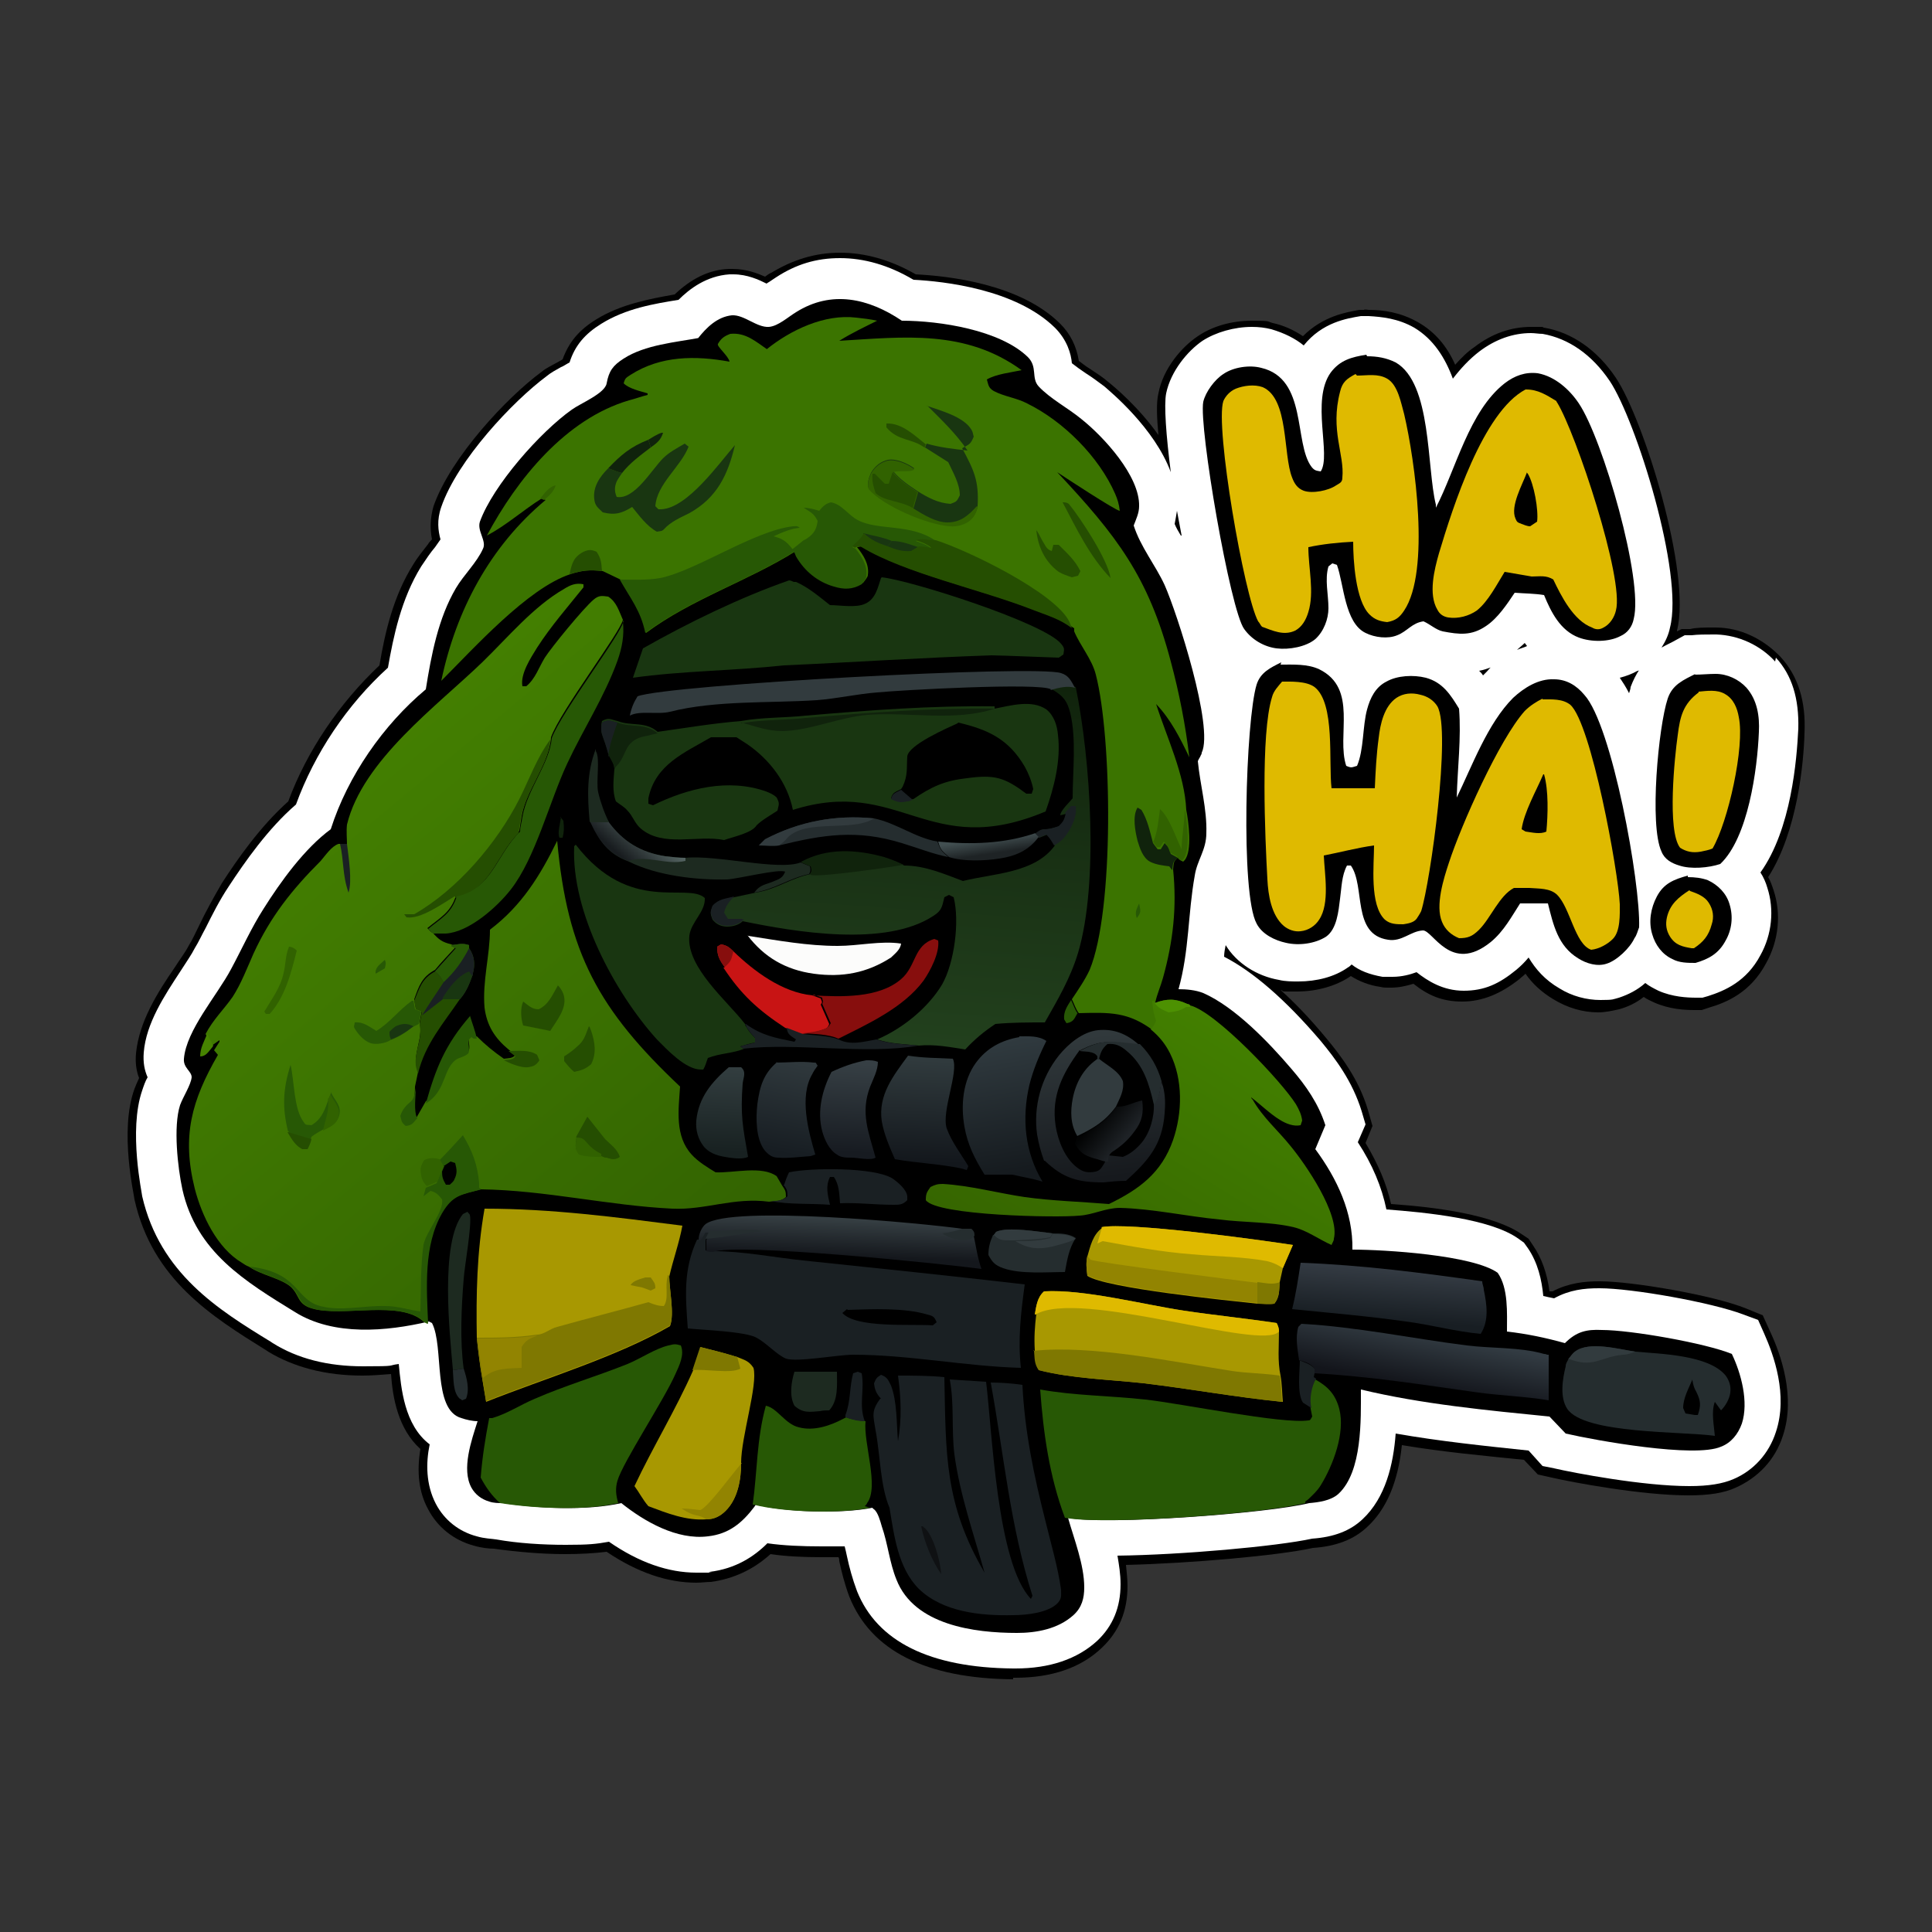 <?xml version="1.0" encoding="UTF-8"?>
<svg id="_Слой_1" xmlns="http://www.w3.org/2000/svg" xmlns:xlink="http://www.w3.org/1999/xlink" version="1.1" viewBox="0 0 250 250">
  <rect x="0" y="0" width="250" height="250" fill="#333333" stroke="none"/>
  <!-- Generator: Adobe Illustrator 29.1.0, SVG Export Plug-In . SVG Version: 2.1.0 Build 142)  -->
  <defs>
    <style>
      .st0 {
        fill: url(#linear-gradient2);
      }

      .st1 {
        fill: url(#linear-gradient1);
      }

      .st2 {
        fill: url(#linear-gradient9);
      }

      .st3 {
        fill: url(#linear-gradient3);
      }

      .st4 {
        fill: url(#linear-gradient6);
      }

      .st5 {
        fill: url(#linear-gradient8);
      }

      .st6 {
        fill: url(#linear-gradient7);
      }

      .st7 {
        fill: url(#linear-gradient5);
      }

      .st8 {
        fill: url(#linear-gradient4);
      }

      .st9 {
        fill: #870e0d;
      }

      .st10 {
        fill: #316200;
      }

      .st11 {
        fill: #3b7400;
      }

      .st12 {
        fill: url(#linear-gradient13);
      }

      .st13 {
        fill: url(#linear-gradient12);
      }

      .st14 {
        fill: url(#linear-gradient11);
      }

      .st15 {
        fill: url(#linear-gradient10);
      }

      .st16 {
        fill: url(#linear-gradient14);
      }

      .st17 {
        fill: #0f1113;
      }

      .st18 {
        fill: url(#linear-gradient);
      }

      .st19 {
        fill: #928401;
      }

      .st20 {
        fill: #fcfcfb;
      }

      .st21 {
        fill: #10230c;
      }

      .st22 {
        fill: #a89801;
      }

      .st23 {
        fill: #323b3e;
      }

      .st24 {
        fill: #254e01;
      }

      .st25 {
        fill: #1d2a20;
      }

      .st26 {
        fill: #fff;
      }

      .st27 {
        fill: #275805;
      }

      .st28 {
        fill: #4d9102;
      }

      .st29 {
        fill: #c81414;
      }

      .st30 {
        fill: #252d2f;
      }

      .st31 {
        fill: #7f7801;
      }

      .st32 {
        fill: #1a2023;
      }

      .st33 {
        fill: #468300;
      }

      .st34 {
        fill: #193611;
      }

      .st35 {
        fill: #dfba00;
      }
    </style>
    <linearGradient id="linear-gradient" x1="90.5" y1="88.7" x2="40.6" y2="148.8" gradientTransform="translate(0 252) scale(1 -1)" gradientUnits="userSpaceOnUse">
      <stop offset="0" stop-color="#336401"/>
      <stop offset="1" stop-color="#437f01"/>
    </linearGradient>
    <linearGradient id="linear-gradient1" x1="183.6" y1="72.6" x2="184.9" y2="79.3" gradientTransform="translate(0 252) scale(1 -1)" gradientUnits="userSpaceOnUse">
      <stop offset="0" stop-color="#13151b"/>
      <stop offset="1" stop-color="#323b42"/>
    </linearGradient>
    <linearGradient id="linear-gradient2" x1="118.5" y1="164.6" x2="115.1" y2="117.3" gradientTransform="translate(0 252) scale(1 -1)" gradientUnits="userSpaceOnUse">
      <stop offset="0" stop-color="#10230c"/>
      <stop offset="1" stop-color="#22401d"/>
    </linearGradient>
    <linearGradient id="linear-gradient3" x1="140.3" y1="84.3" x2="160.5" y2="117.5" gradientTransform="translate(0 252) scale(1 -1)" gradientUnits="userSpaceOnUse">
      <stop offset="0" stop-color="#366600"/>
      <stop offset="1" stop-color="#427f00"/>
    </linearGradient>
    <linearGradient id="linear-gradient4" x1="143.5" y1="99.6" x2="141.1" y2="118" gradientTransform="translate(0 252) scale(1 -1)" gradientUnits="userSpaceOnUse">
      <stop offset="0" stop-color="#16191d"/>
      <stop offset="1" stop-color="#31393c"/>
    </linearGradient>
    <linearGradient id="linear-gradient5" x1="142.2" y1="107.7" x2="145.7" y2="104.8" gradientTransform="translate(0 252) scale(1 -1)" gradientUnits="userSpaceOnUse">
      <stop offset="0" stop-color="#020303"/>
      <stop offset="1" stop-color="#1e2226"/>
    </linearGradient>
    <linearGradient id="linear-gradient6" x1="108.7" y1="89.5" x2="108.9" y2="94.2" gradientTransform="translate(0 252) scale(1 -1)" gradientUnits="userSpaceOnUse">
      <stop offset="0" stop-color="#14171c"/>
      <stop offset="1" stop-color="#353e42"/>
    </linearGradient>
    <linearGradient id="linear-gradient7" x1="179.8" y1="81.2" x2="180.3" y2="87.5" gradientTransform="translate(0 252) scale(1 -1)" gradientUnits="userSpaceOnUse">
      <stop offset="0" stop-color="#181e23"/>
      <stop offset="1" stop-color="#333a42"/>
    </linearGradient>
    <linearGradient id="linear-gradient8" x1="132" y1="100.2" x2="129.1" y2="117.2" gradientTransform="translate(0 252) scale(1 -1)" gradientUnits="userSpaceOnUse">
      <stop offset="0" stop-color="#151a1e"/>
      <stop offset="1" stop-color="#303a3f"/>
    </linearGradient>
    <linearGradient id="linear-gradient9" x1="119.6" y1="101.6" x2="120.1" y2="114.8" gradientTransform="translate(0 252) scale(1 -1)" gradientUnits="userSpaceOnUse">
      <stop offset="0" stop-color="#13171c"/>
      <stop offset="1" stop-color="#303a3d"/>
    </linearGradient>
    <linearGradient id="linear-gradient10" x1="101" y1="102.8" x2="103.2" y2="114.4" gradientTransform="translate(0 252) scale(1 -1)" gradientUnits="userSpaceOnUse">
      <stop offset="0" stop-color="#171d22"/>
      <stop offset="1" stop-color="#2f383c"/>
    </linearGradient>
    <linearGradient id="linear-gradient11" x1="109.6" y1="102.9" x2="110.3" y2="114.4" gradientTransform="translate(0 252) scale(1 -1)" gradientUnits="userSpaceOnUse">
      <stop offset="0" stop-color="#171b21"/>
      <stop offset="1" stop-color="#363f44"/>
    </linearGradient>
    <linearGradient id="linear-gradient12" x1="80.6" y1="141" x2="83.9" y2="144.7" gradientTransform="translate(0 252) scale(1 -1)" gradientUnits="userSpaceOnUse">
      <stop offset="0" stop-color="#181c1f"/>
      <stop offset="1" stop-color="#52615f"/>
    </linearGradient>
    <linearGradient id="linear-gradient13" x1="93.4" y1="103" x2="93.9" y2="113.7" gradientTransform="translate(0 252) scale(1 -1)" gradientUnits="userSpaceOnUse">
      <stop offset="0" stop-color="#182121"/>
      <stop offset="1" stop-color="#323d3f"/>
    </linearGradient>
    <linearGradient id="linear-gradient14" x1="128.1" y1="141.5" x2="127.8" y2="143.5" gradientTransform="translate(0 252) scale(1 -1)" gradientUnits="userSpaceOnUse">
      <stop offset="0" stop-color="#1e2325"/>
      <stop offset="1" stop-color="#424f51"/>
    </linearGradient>
  </defs>
  <g>
    <path class="st35" d="M207,172c-2,0-3.3.2-4.8,1.7-2.5-.6-4.9-1.1-7.5-1.5,0-2.3.2-5.6-1.2-7.6-3.2-2.3-14.6-3-18.8-3,.2-4.8-1.9-9.2-4.8-13l1.3-3.1c-.9-2.8-2.5-5.1-4.4-7.3-2.9-3.4-7.3-8.1-11.4-9.8-1-.4-2.2-.4-3.2-.5,1.4-5,1.2-9.7,2.1-14.7.4-2,1.5-3.2,1.5-5.5,0-3.1-.8-6.2-1.1-9.3.1-.3.3-.5.4-.8,0,0,0-.2.1-.3,1.6-3.3-3.2-18.1-4.8-21.7-1.2-2.6-3.1-4.9-4-7.7.3-.8.6-1.6.7-2.5.1-3.9-4.6-9-7.5-11.3-1.7-1.4-4-2.6-5.5-4.2-1-1.1,0-2.5-1.4-3.8-3.6-3.6-11.4-4.7-16.3-4.7-4.3-2.8-9-4-13.7-1.1-1,.6-2.3,1.8-3.5,1.9-1.6.2-3.2-1.6-4.8-1.5-1.9.1-3.3,1.6-4.4,3-3.3.5-7.1.9-9.9,2.7-1.4.9-1.8,1.6-2.2,3.2-.3,1.3-3.4,2.6-4.5,3.4-4,3-10.2,9.8-11.9,14.5-.4,1.3.9,2.5.4,3.5-.8,1.8-2.5,3.4-3.5,5.1-2.4,3.8-3.2,8.7-3.9,13.1-5.6,4.7-10.1,11.2-12.3,18.1-3.4,2.5-6.4,6.8-8.7,10.3-1.6,2.5-2.8,5.2-4.2,7.8-1.8,3.3-5.7,7.8-6.1,11.6-.1,1.2,1.1,1.6,1,2.4-.1,1.1-1.2,2.6-1.5,3.6-1,2.8-.4,8.1.3,10.9,1.8,8,8.1,11.8,14.6,15.9,4.9,3.1,11.8,2.5,17.3,1.2l.4.2c1.6,3.1,0,11.2,3.8,12.3.7.2,1.4.3,2.1.4-.7,2.5-2.1,6.1-.8,8.6.5.9,1.3,1.5,2.3,1.8.6.2,1.2.2,1.8.2,4.4.8,10.9,1.1,15.3,0,3,2.4,7.2,4.8,11.2,4.3,2.7-.3,4.4-1.7,6-3.8l.2-.3c3.8.9,11.2,1.2,15.1.4,0,0,.2.1.2.2.5.5.8,1.6,1,2.2.8,2.2,1,4.7,1.9,6.9,2.3,5.9,10.1,6.8,15.6,6.9,2.6,0,5.4-.4,7.3-2.3,1.1-1,1.4-2.2,1.4-3.6,0-2.9-1.2-6.2-2.1-9,5,.9,26.1-.6,31.2-1.9,1.3,0,2.9-.3,3.8-1.2,3.1-2.9,2.8-9.6,2.9-13.5,7.8,1.9,16.4,2.7,24.4,3.5l2.1,2.2c4,.9,16.7,3.1,20.1,1.7,1.4-.6,2.3-1.6,2.7-3,.9-2.8-.1-6.5-1.3-9-3.4-1.3-13.1-3-16.8-3.1Z"/>
    <path class="st35" d="M165.2,84.1c1.6.2,3.7-.2,5-1.2,1.1-.9,1.7-2.6,1.7-4,0-1.8-.5-3.7,0-5.4l.5-.4.6.2c.9,2.5,1,7.5,3.7,8.8,1.2.6,2.9.8,4.1.3,1.3-.6,1.9-1.6,3.4-1.8.9.3,1.6,1,2.5,1.3,2.1.4,3.8.6,5.6-.7,1.5-1,2.7-2.9,3.7-4.3,1.3.1,2.5.2,3.8.3.9,2.2,2.1,4.6,4.5,5.5,1.6.6,3.9.6,5.4-.2.9-.5,1.5-1.3,1.7-2.2,1.3-5.1-4-23.3-7.1-27.9-1.2-1.8-3-3.6-5.3-3.9-1.6-.3-3.1.3-4.3,1.3-4.6,3.6-6.3,11-8.8,16.1v-.4c-1.3-4.8-.5-15.7-5.2-18.4-1.1-.7-2.4-.8-3.7-.8-1.8.3-3.4.7-4.6,2.3-2.6,3.6.1,10.7-1.3,12.8-.6,0-.8,0-1.2-.6-2.3-3.2-.5-11.4-6.5-12.8-1.5-.4-3.6,0-4.9.8-1.1.8-2.3,2.3-2.6,3.6-.6,3.3,3.5,27,5.3,29.4,1,1.4,2.6,2.3,4.2,2.5Z"/>
    <path class="st35" d="M170.7,86.6c-1.5-.8-3.3-.7-5-.6-1.4.7-2.7,1.3-3.2,2.9-1.5,4.6-2.1,27.1,0,30.9.7,1.3,2.4,2.2,3.8,2.5,1.7.3,3.8.1,5.2-.8,1.4-1,1.6-3.3,1.8-4.9.2-1.4.2-2.9.9-4.2h.5c1.9,2.6.1,8.7,4.8,9.5,1.8.3,2.9-1.1,4.5-1.2,1.3-.1,3.7,5.7,8.8,1.5,1.7-1.4,2.8-3.3,3.8-5.2h3.6c.7,2.9,1.3,5.6,3.9,7.2,1.1.7,2.5,1,3.7.7,1.4-.4,3-2.1,3.6-3.3.2-.5.4-.9.6-1.4.2-5.7-3.5-26.2-7.1-30.1-1-1.1-2.4-1.9-3.9-2-2,0-3.9,1.1-5.3,2.4-3.3,3.2-5.4,8.7-7.3,12.9.1-3.8.6-7.7.3-11.5-1.1-1.8-2.2-3.4-4.3-4-1.6-.4-3.7-.3-5.1.5-1.4.8-2.1,2.2-2.5,3.6-.6,2.3-.4,5.2-1.3,7.3-.7.2-.7.2-1.4,0-1.4-4,1.6-10-3.5-12.5Z"/>
    <path class="st35" d="M226,89c-1-1.1-2.5-1.8-4-1.8-.9,0-1.8,0-2.7.1-1.6.8-3,1.4-3.6,3.2-1.2,3.6-2.4,16.4-.8,19.8.4.9,1.4,1.5,2.3,1.8,1.5.5,3.8.3,5.3-.2,3.7-3.4,4.9-12.2,5-17.1,0-2-.2-4.1-1.6-5.7Z"/>
  </g>
  <path d="M131.1,217.3c-11.3-.1-18.4-3.7-21.2-10.7-.6-1.6-1-3.2-1.3-4.6,0-.2,0-.3-.1-.5-.7,0-1.5,0-2.2,0-2.3,0-4.6-.1-6.6-.4-2.2,2-4.8,3.2-7.7,3.6-.6,0-1.2.1-1.9.1-3.7,0-7.6-1.3-11.6-4-1.6.2-3.4.3-5.4.3-3.1,0-6.3-.3-9.2-.7-.6,0-1.6-.1-2.6-.4-2.6-.7-4.7-2.4-5.9-4.7-1.2-2.2-1.5-4.8-1-7.8-2.9-2.6-3.6-6.7-3.8-9.7-1.3.1-2.5.2-3.7.2-4.8,0-8.9-1.1-12.2-3.1l-.3-.2c-6.9-4.3-14.7-9.1-17-19.5,0-.4-2-8.8,0-14.3.2-.5.4-1,.6-1.4-.4-1-.5-2.1-.4-3.2.4-4.1,2.8-7.9,5-11.1.7-1.1,1.4-2,1.8-2.8.5-.8.9-1.7,1.3-2.5h0c.9-1.9,1.9-3.7,3-5.6,2-3.1,5-7.4,8.6-10.6,2.4-6.5,6.6-12.7,11.8-17.6.7-4.2,1.8-9,4.4-13.1.6-1,1.3-1.8,1.9-2.6.1-.2.3-.4.5-.6-.3-1.5-.2-2.9.2-4.3,2.2-6.3,9.5-14.1,14-17.4.6-.5,1.3-.8,2-1.2.2-.1.5-.3.7-.4.8-2.2,2.1-3.8,4.4-5.2,3.1-1.9,6.7-2.6,10.1-3.2,2.1-2,4.4-3.2,7-3.3.2,0,.4,0,.5,0,1.8,0,3.3.6,4.2,1,.3-.2.5-.4.8-.5,2.8-1.7,5.7-2.6,8.9-2.6s6.5.9,9.8,2.8c4.1.2,13.5,1.2,18.7,6.4,1.3,1.3,2.1,2.9,2.4,4.8.4.3.9.7,1.4,1,.9.6,1.7,1.1,2.5,1.8.5.4,3.8,3.1,6.4,6.8-.2-2.2-.3-4.2,0-5.4.6-3.2,3-6,5.1-7.4,1.9-1.3,4.4-2,7-2s1.9.1,2.7.3c1.4.3,2.7.9,3.9,1.7,2.6-2.6,5.6-3.1,7.3-3.4h.6c0-.1.6,0,.6,0,1.9,0,4.1.3,6.4,1.6,2.1,1.2,3.7,3,4.8,5.5.8-.9,1.6-1.7,2.5-2.3,2.2-1.7,4.7-2.6,7.3-2.6s1.1,0,1.7.1c3.6.6,6.9,2.9,9.3,6.5,3.6,5.4,9.8,25.3,7.9,32.7,0,0,0,0,0,.1l.6-.3h1.1c.8-.2,1.8-.2,2.9-.2h.4c3.2,0,6.2,1.5,8.4,3.8,2.3,2.5,3.3,5.8,3.1,9.9-.1,3.7-.9,12.7-4.7,18.6.3.5.5,1.1.7,1.7,1,3,.7,6.5-1,9.5-2,3.7-5,5-7.4,5.7l-.9.3h-.9c-1.3,0-3.3-.1-5.3-1-.4-.2-.9-.4-1.3-.7-1,.8-2.1,1.3-3.2,1.6-.9.2-1.8.4-2.7.4-2,0-4-.6-5.8-1.7-1.5-.9-2.7-2-3.6-3.3-.3.3-.6.5-.8.7-2.4,1.9-4.8,2.9-7.4,2.9s-4.4-.8-6.3-2.3c-1,.3-1.9.5-2.9.5s-.9,0-1.4-.1c-1.4-.2-2.7-.7-3.8-1.4,0,0,0,0,0,0-1.9,1.3-4.4,2-7,2s-1.4,0-2.1-.2c1.9,1.7,3.8,3.7,5.8,6.1,2,2.4,4.3,5.4,5.5,9.4l.6,2.1-.9,2.2c1.6,2.7,2.7,5.2,3.3,7.9,5.9.4,13.3,1.4,16.9,3.9l.9.6.6.9c1.1,1.6,1.8,3.6,2.1,5.9.1,0,.2,0,.4,0,2.1-1.1,4.2-1.3,6-1.3h.1c4.2,0,14.7,1.8,18.9,3.5l2.2.9,1,2.2c1.3,2.8,3.3,8.3,1.6,13.4-1,3.1-3.2,5.4-6.1,6.7-1.5.7-3.5,1-6.1,1-6.1,0-15.1-1.7-17.7-2.3l-1.8-.4-1.8-1.9c-4.9-.5-10.4-1-15.8-1.9-.5,4.8-2,8.3-4.5,10.6-1.7,1.6-4,2.5-7,2.7-4.5,1-15.9,2-24.2,2.2.1,1,.2,1.9.2,2.7,0,3.3-1.1,5.9-3.3,8-2.7,2.6-6.5,3.9-11.2,3.9h-.3Z"/>
  <path class="st26" d="M229.7,85.6c-1.9-2.1-4.7-3.4-7.6-3.5h-.4c-1,0-2,0-2.8.1h-.9c0,0-1.1.6-1.1.6-.5.3-1.2.6-1.9,1,.5-.8.9-1.6,1.1-2.6,1.8-7-4.4-26.8-7.8-31.9-2.3-3.4-5.3-5.5-8.7-6.1-.5,0-1-.1-1.5-.1-2.3,0-4.6.8-6.7,2.4-1.3,1-2.4,2.2-3.4,3.5-1-2.7-2.5-5.1-5-6.6-2.1-1.2-4.2-1.4-5.9-1.5h-.5s-.5,0-.5,0c-1.8.3-5,.8-7.4,3.8-1.1-.9-2.5-1.6-4.2-2.1-.8-.2-1.6-.3-2.5-.3-2.3,0-4.7.7-6.4,1.8-1.9,1.3-4.1,3.9-4.7,6.8-.3,1.5,0,5.5.6,10.2-2.1-5.7-7.8-10.4-8.6-11.1-.8-.6-1.6-1.2-2.4-1.7-.6-.4-1.3-.9-1.8-1.3-.1-1.2-.6-3-2.2-4.6-5.1-5-14.4-6-18.3-6.2-3.2-1.9-6.4-2.8-9.5-2.8s-5.7.8-8.3,2.5c-.3.2-.6.4-.9.6,0,0-.2.1-.3.2-1-.5-2.5-1.2-4.3-1.2s-.3,0-.5,0c-3,.2-5.2,1.9-6.6,3.3-3.1.5-6.8,1.1-10,3.1-2.1,1.3-3.4,2.8-4.1,5-.4.2-.8.5-1.1.6-.7.4-1.3.7-1.9,1.2-4.3,3.2-11.5,10.8-13.6,16.9-.6,1.7-.4,3.1-.1,4.2-.2.3-.5.7-.7,1-.6.7-1.2,1.6-1.8,2.5-2.6,4.2-3.6,9.1-4.3,13.1-5.3,4.8-9.5,11.1-11.9,17.7-3.6,3.1-6.6,7.4-8.7,10.6-1.2,1.8-2.1,3.6-3,5.4-.5.9-.9,1.8-1.4,2.6-.4.8-1.1,1.8-1.8,2.9-2.1,3.2-4.5,6.8-4.8,10.6-.1,1.3.1,2.3.5,3.2-.3.5-.5,1.1-.7,1.7-1.8,5.2,0,13.4,0,13.7,2.3,10,9.9,14.7,16.6,18.8l.3.2c3.2,2,7.1,3,11.7,3s3-.1,4.6-.3c.3,3.1.7,7.9,4,10.4-.5,2.4-.5,5.2.8,7.7,1.1,2.1,3,3.6,5.3,4.2,1,.3,1.9.3,2.5.4h0c2.8.5,6,.7,9,.7s3.9-.1,5.6-.4c3.9,2.7,7.7,4,11.3,4s1.2,0,1.7-.1c3.4-.4,5.8-2,7.5-3.7,2.1.3,4.5.4,7,.4s1.9,0,3,0c.1.4.2.8.3,1.3.3,1.4.7,2.9,1.3,4.5,2.6,6.5,9.4,9.9,20.2,10h.3c4.4,0,8-1.2,10.6-3.6,2-1.9,3-4.3,3-7.3,0-1.3-.2-2.5-.4-3.7,8.3-.1,20.6-1.2,25.2-2.2,2.8-.2,4.9-1,6.5-2.5,3-2.8,4-7.1,4.3-11.1,5.7,1,11.5,1.6,17.2,2.2l1.8,2,1.5.3c2.6.6,11.5,2.3,17.5,2.3h0c2.5,0,4.3-.3,5.7-.9,2.6-1.1,4.6-3.3,5.5-6.1,1.6-4.8-.3-10-1.5-12.7l-.8-1.8-1.9-.7c-4.2-1.6-14.5-3.4-18.6-3.4h-.1c-1.9,0-3.8.2-5.8,1.3-.5-.1-1-.2-1.4-.3-.2-2.1-.7-4.3-2-6.2l-.5-.7-.7-.5c-3.6-2.6-11.9-3.4-17.1-3.8-.6-2.9-1.8-5.8-3.7-8.7l1-2.3-.5-1.7c-1.2-3.9-3.4-6.8-5.3-9.1-4.6-5.4-8.8-9-12.5-10.9,0-.5.1-1,.2-1.5,1.4,2.3,4,4,6.9,4.5.8.2,1.7.2,2.5.2,2.4,0,4.7-.6,6.4-1.8.2-.1.4-.3.5-.4,1,.8,2.3,1.3,4,1.6.4,0,.8,0,1.3,0,1.2,0,2.3-.3,3.1-.6,1.4,1.1,3.4,2.4,6.1,2.4s4.6-.9,6.8-2.7c.6-.5,1.1-1,1.6-1.6.9,1.5,2.1,2.9,4,4,1.6,1,3.5,1.5,5.3,1.5s1.6-.1,2.4-.3c1.2-.4,2.4-1,3.4-1.9.5.4,1.1.7,1.7,1,1.8.8,3.7.9,4.9.9h.8s.7-.2.7-.2c2.2-.7,5-1.9,6.8-5.3,1.5-2.7,1.8-5.9.9-8.7-.2-.7-.5-1.4-.9-2,4-5.6,4.7-14.6,4.9-18.6.1-3.9-.8-6.9-2.9-9.2ZM193.1,86.2c-.3.2-.5.5-.7.7-.2.2-.3.3-.5.5-.1-.2-.3-.4-.5-.6.6-.1,1.1-.3,1.7-.5ZM197.6,83.6c-.4.2-.9.3-1.3.5.3-.3.7-.6,1-.9.1.1.2.3.3.4ZM212.1,86.7c-.4.6-.8,1.4-1.1,2.2,0,.2-.1.5-.2.8-.4-.8-.8-1.4-1.2-2,.8-.2,1.6-.5,2.3-.9,0,0,0,0,.1,0ZM152.8,69.3c-.3-.5-.6-1-.8-1.5.1-.5.2-1.1.3-1.7.2,1.1.4,2.1.6,3.2Z"/>
  <g>
    <path d="M90.3,43.8c1.1-1.4,2.5-2.8,4.4-3,1.6-.1,3.2,1.6,4.8,1.5,1.2-.1,2.5-1.3,3.5-1.9,4.6-2.9,9.4-1.8,13.7,1.1,4.9,0,12.7,1.2,16.3,4.7,1.3,1.3.4,2.7,1.4,3.8,1.5,1.6,3.8,2.8,5.5,4.2,2.9,2.3,7.6,7.4,7.5,11.3,0,.9-.4,1.7-.7,2.5.9,2.8,2.8,5.1,4,7.7,1.6,3.6,6.4,18.4,4.8,21.7,0,0,0,.2-.1.3-.1.3-.3.5-.4.8.3,3.1,1.2,6.2,1.1,9.3,0,2.2-1.2,3.5-1.5,5.5-.9,5-.7,9.7-2.1,14.7,1,0,2.2.1,3.2.5,4.1,1.8,8.5,6.4,11.4,9.8,1.9,2.2,3.5,4.5,4.4,7.3l-1.3,3.1c2.8,3.8,4.9,8.2,4.8,13,4.2,0,15.6.7,18.8,3,1.4,2,1.2,5.2,1.2,7.6,2.6.3,5,.8,7.5,1.5,1.5-1.5,2.8-1.8,4.8-1.7,3.7,0,13.4,1.7,16.8,3.1,1.2,2.5,2.2,6.2,1.3,9-.5,1.4-1.4,2.5-2.7,3-3.4,1.5-16.2-.8-20.1-1.7l-2.1-2.2c-8-.8-16.5-1.6-24.4-3.5,0,3.9.2,10.6-2.9,13.5-1,.9-2.6,1.1-3.8,1.2-5.1,1.3-26.2,2.9-31.2,1.9.8,2.8,2.1,6.1,2.1,9,0,1.4-.3,2.6-1.4,3.6-2,1.8-4.8,2.3-7.3,2.3-5.5,0-13.3-1-15.6-6.9-.9-2.2-1.1-4.6-1.9-6.9-.2-.7-.5-1.8-1-2.2,0,0-.2-.1-.2-.2-3.9.8-11.2.6-15.1-.4l-.2.3c-1.6,2.1-3.3,3.5-6,3.8-4,.5-8.2-1.9-11.2-4.3-4.4,1-10.8.7-15.3,0-.6,0-1.2,0-1.8-.2-1-.3-1.8-.9-2.3-1.8-1.3-2.4,0-6.1.8-8.6-.7,0-1.5-.2-2.1-.4-3.8-1.1-2.2-9.2-3.8-12.3l-.4-.2c-5.5,1.3-12.3,1.9-17.3-1.2-6.5-4-12.8-7.8-14.6-15.9-.6-2.8-1.2-8.1-.3-10.9.4-1.1,1.4-2.6,1.5-3.6,0-.8-1.1-1.2-1-2.4.3-3.7,4.3-8.2,6.1-11.6,1.4-2.6,2.6-5.3,4.2-7.8,2.2-3.5,5.3-7.8,8.7-10.3,2.2-6.9,6.8-13.5,12.3-18.1.7-4.4,1.6-9.2,3.9-13.1,1-1.7,2.7-3.3,3.5-5.1.5-1-.8-2.3-.4-3.5,1.7-4.7,7.8-11.6,11.9-14.5,1.1-.8,4.3-2.1,4.5-3.4.3-1.6.8-2.3,2.2-3.2,2.8-1.8,6.7-2.1,9.9-2.7Z"/>
    <path class="st18" d="M44.9,109.3c0-.8-.1-1.7,0-2.6,2-8.3,11.7-15.4,17.5-21,3.3-3.2,6.6-7.2,10.6-9.5.8-.5,1.5-.8,2.5-.6v.4c-2,2.5-4.2,5-6,7.8-.8,1.3-2.2,3.4-1.9,5h.5c1.2-1,1.6-2.4,2.4-3.7.9-1.4,5-6.4,6.3-7.5.7-.6,1.1-.5,1.9-.4,1.1.7,1.4,1.9,1.9,3-.3,1.6-8.1,11.8-9.3,15.2-.2,3.3-3.2,6.7-3.8,10.2-.1.6-.2,1.2-.3,1.9-3,3-3.6,7.4-8.2,8.4-.7,2.2-2,2.8-3.7,4.2.2.2.4.5.7.6.8.9,1.2,1.2,2.4,1.5l.6.3c-.9,1-1.9,2-2.7,3-1.7.9-2.1,2.1-2.7,3.8l.2,1.1.8.3-.3,1.6c.5,2.3-1.1,4.2-.2,6.4l-.4,1.9c0,1.2-.3,2.9.2,4l1.2-2.1c2.6-1.6,2.2-4.4,3.8-5.6.5-.4,1.2-.4,1.7-.9.3-.3,0-1.3,0-1.7l.4-.4c.3.2.2.1.5.2,0,0,.2,0,.2,0,1.1,1.1,2.2,2,3.5,2.9.6-.1,1.1,0,1.5-.5l-.9-.7c-1.8-1.5-2.8-3.1-3.1-5.4-.3-3.4.7-6.8.7-10.1,4.1-3.1,6.5-7,8.7-11.5,1.3,14.5,5.4,21.9,15.9,31.8-.2,3-.7,6.4,1.5,8.8.8.9,2.1,1.7,3.1,2.3,2.3.1,6-.9,7.9.5l.7,1.2c.4.6.5.7.5,1.5-.7.6-1.3.5-2.2.6-4.6-.6-8.2,1.1-12.5.9-8.3-.4-16.5-2.4-24.8-2.5-2.6.7-3.7.7-5.1,3.1-2.4,4.2-2,9.6-1.8,14.3l-.4-.2c-3.1-3-10.6-.6-14.6-1.8-1.9-.6-1.5-1.7-2.7-2.8-1.3-1.1-3.8-1.5-5.4-2.6-.3-.1-.6-.3-.9-.5-3.2-1.9-5.2-6.1-6.1-9.6-1.7-6.8-.4-11.4,3-17.3l-.5-.6.7-1.1v-.2c0,0-1,.7-1,.7l-.8-1.5c1-1.9,2.3-3.1,3.5-4.8,1.1-1.7,1.9-3.8,2.7-5.6,2.2-4.8,5-8.3,8.7-12,.6-.7,1.4-1.9,2.3-2.2h.9Z"/>
    <path class="st27" d="M59.9,146.9c1.2,2,1.9,3.8,2.1,6.2,0,.2,0,.4,0,.6l.3.2c-2.6.7-3.7.7-5.1,3.1-2.4,4.2-2,9.6-1.8,14.3l-.4-.2c-3.1-3-10.6-.6-14.6-1.8-1.9-.6-1.5-1.7-2.7-2.8-1.3-1.1-3.8-1.5-5.4-2.6,6.2.7,5.9,4,8.8,5,2.8.9,5.9,0,8.8.1,1.5,0,3,.5,4.5.7.1-2.8,0-5.9.4-8.6.3-1.7,2.7-4.4,2.4-5.9-.5-.6-.7-.9-1.5-1.1l-.9.7.3-1.1c.5-.2,1-.4,1.4-.6l.5-1.3.3-.7-.5-.9c1-1,2-2.1,3-3.2Z"/>
    <path d="M57.4,150.9l.9-.6.6.2c.2.8.3,1.3-.1,2.1-.1.3-.4.5-.6.7h-.5c-.4-.7-.5-1-.5-1.7l.3-.7Z"/>
    <path class="st24" d="M59,116h-.2c-1.5.9-4.4,3-6.2,2.7l-.3-.4c.4,0,.9,0,1.3,0,5.6-3.2,10.7-9.2,13.6-14.9,1.3-2.6,2.3-5.4,4-7.7-.2,3.3-3.2,6.7-3.8,10.2-.1.6-.2,1.2-.3,1.9-3,3-3.6,7.4-8.2,8.4Z"/>
    <path class="st27" d="M53.5,129.5l.2,1.1.8.3-.3,1.6-.8.4c-.9.7-1.8,1.3-2.9,1.7-.6.4-1.8.6-2.5.4-.9-.3-1.6-1.1-2.1-1.9-.2-.3,0-.5,0-.8,1.1-.1,1.8.5,2.8,1.1,1.8-1.1,2.9-2.7,4.6-3.9Z"/>
    <path class="st34" d="M50.6,134.5c-.2-.4-.2-.5-.2-1,.2-.2.5-.5.8-.7.9-.4,1.5-.4,2.3,0-.9.7-1.8,1.3-2.9,1.7Z"/>
    <path class="st10" d="M55.3,153.5c-.4-.3-.7-.8-.8-1.4-.2-1,0-1.3.4-2,.7-.3,1.2-.3,2-.1l.5.9-.3.7-.5,1.3c-.5.2-.9.4-1.4.6Z"/>
    <path class="st24" d="M65.8,136c1.3,0,2.7-.2,3.7.5l.3.7c-.4.6-.7.8-1.5.9-.9.1-2.3-.5-3.1-.9.6-.1,1.1,0,1.5-.5l-.9-.7Z"/>
    <path class="st27" d="M53.9,144.8s0,0,0,0c-.5.6-.6.8-1.4.9-.6-.5-.5-.6-.7-1.3.3-.9.7-1.3,1.4-1.9.4-.4.5-1.1.6-1.7,0,1.2-.3,2.9.2,4Z"/>
    <path class="st32" d="M44,109.2h.9c.2,1.7.7,4.8.2,6.3-.8-2.2-.6-4.2-1.1-6.3Z"/>
    <path class="st27" d="M37.3,146.5c-.8-3.1-.7-5.6.3-8.7.5,2.1.4,5.7,1.7,7.4.3.5.4.3,1,.4,1.4-.8,1.8-2.2,2.3-3.6l.3-.7c0,0,0,.1,0,.2.5,1,1.3,1.6,1,2.8-.3,1.1-1.1,1.3-2,1.8-.5.3-1.1.6-1.6,1-.1.5-.3.9-.5,1.3h-.7c-.9-.5-1.3-1.2-1.9-2.2Z"/>
    <path class="st10" d="M42.5,142.2l.3-.7c0,0,0,.1,0,.2.5,1,1.3,1.6,1,2.8-.3,1.1-1.1,1.3-2,1.8.3-1.5.9-2.7.6-4.2Z"/>
    <path class="st24" d="M37.3,146.5l3,.9c-.1.5-.3.9-.5,1.3h-.7c-.9-.5-1.3-1.2-1.9-2.2Z"/>
    <path class="st24" d="M72.1,127.4c.4.4.8,1,.9,1.6.3,1.6-1,3.1-1.8,4.4l-3.5-.7c-.3-.9-.4-2.2,0-3.1.7.5,1.1,1,2,1,1.3-.6,1.8-1.9,2.5-3.1Z"/>
    <path class="st24" d="M74.5,147.2l1.5-2.7,2.3,2.9c.7.7,1.6,1.3,1.9,2.3-.5.4-1,.3-1.6.1-.3,0-.4-.1-.7-.2-1,0-2,0-3-.3-.6-.8-.4-1.2-.3-2.2Z"/>
    <path class="st10" d="M74.5,147.2c.5,0,.8,0,1.2.4.6.7,1.2,1.3,2.1,1.7v.4c-1,0-1.9,0-2.9-.3-.6-.8-.4-1.2-.3-2.2Z"/>
    <path class="st24" d="M77.7,149.3c0-.7.2-1.2.5-1.9.7.7,1.6,1.3,1.9,2.3-.5.4-1,.3-1.6.1-.3,0-.4-.1-.7-.2v-.4Z"/>
    <path class="st24" d="M76.3,132.9c.1.2.1.3.2.5.5,1.5.7,2.9,0,4.3-.7.6-1.2.8-2.2,1-.5-.4-.9-.9-1.3-1.4v-.6c.6-.4,1.2-.8,1.7-1.3.9-.7,1.1-1.6,1.5-2.6Z"/>
    <path class="st10" d="M37.5,122.5c.4.1.6.2.9.5-.7,2.8-1.5,6-3.5,8.2h-.5c0,0-.2-.3-.2-.3,1-1.7,2.1-3.1,2.5-5,.3-1.2.2-2.2.7-3.4Z"/>
    <path class="st27" d="M49.8,124.2c.2.5.1.6,0,1.1l-1.2.7c0,0,0-.1,0-.2,0-.7.7-1.1,1.2-1.6Z"/>
    <path class="st27" d="M169.6,182.3c-.3-1.2,0-2.8.6-3.8,1.6.9,2.6,1.9,3.1,3.8.8,3.1-.8,7.3-2.4,9.9-.5.8-1,1.2-1.6,1.8-.1.1-.3.2-.4.3v.2c-5,1.3-26,2.9-31.1,1.9-2-5.3-2.8-11-3.2-16.6,4.4.8,9.1.8,13.6,1.3,4.6.5,17.7,3.2,21.1,2.7.3,0,.3-.2.5-.5l-.2-1Z"/>
    <path class="st27" d="M63.3,183.5h.4c2-.6,3.6-1.7,5.5-2.5,3.9-1.7,8-2.9,12-4.5,1.7-.7,3.6-2,5.3-2.4.8-.2.9-.2,1.6,0,.5,1.2-.2,2.6-.7,3.7-1.5,3.4-6.8,11.4-7.5,13.8-.3,1-.2,1.9.1,2.9-4.4,1-10.8.7-15.3,0-1.1-1-1.8-2-2.5-3.3.2-2.6.6-5.1,1.1-7.7Z"/>
    <path class="st1" d="M168.1,176c-.2-1.4-.5-2.9-.1-4.3l.4-.4c7.2.4,14.3,1.9,21.4,2.8,3.2.4,6.9.2,10,1.1.1,0,.2,0,.4.1,0,0,.1,0,.2,0v5.9c-3-.5-6.1-.6-9.1-1-7.1-1-14-2.1-21.2-2.5v-.6c-.5-.7-1.3-.9-2-1.1Z"/>
    <path class="st27" d="M97.4,194.7c.6-4.3.5-8.5,1.7-12.8,1.5.3,2.5,2.4,4.3,2.8,1.9.5,4-.2,5.7-1.1l.4-.2c.8.3,1.6.4,2.5.5-.3,2.8,1.8,8.5.2,10.6,0,.1-.2.3-.3.4l.7.2c-3.9.8-11.2.6-15.1-.4Z"/>
    <path class="st27" d="M80.6,80.4c.2,1.8-.1,3.4-.7,5.1-1.7,4.7-4.4,8.8-6.5,13.3-2.3,4.9-4.1,12.2-7.3,16.3-1.8,2.3-5.4,5.5-8.4,5.7-.5,0-1.1,0-1.6,0-.3-.1-.5-.4-.7-.6,1.7-1.4,3-2,3.7-4.2,4.6-1,5.1-5.4,8.2-8.4,0-.6.2-1.2.3-1.9.6-3.5,3.5-6.9,3.8-10.2,1.2-3.3,9.1-13.6,9.3-15.2Z"/>
    <path class="st32" d="M101.4,153.5c.2-.6.4-1.2.7-1.8,2.7-.6,11-.7,13.4.8.7.5,1.8,1.4,1.9,2.3,0,.2,0,.3,0,.5-.6.6-1,.6-1.8.6-2.4,0-4.6-.3-6.9-.2-.1-1.2-.1-2.4-.8-3.4h-.5c-.6,1.2-.3,2.3,0,3.6-2.4-.2-5.4,0-7.7-.5.9,0,1.5,0,2.2-.6,0-.8-.1-.9-.5-1.5Z"/>
    <path class="st24" d="M58.4,122.3c.9-.1,1.4-.3,2.3,0v.4c.7,1,.8,2.1.5,3.2,0,.1,0,.3-.1.4-.4,1.1-.8,2.1-1.6,3-2.1,3.1-4.5,5.8-5.4,9.6-1-2.2.7-4.1.2-6.4l.3-1.6-.8-.3-.2-1.1c.7-1.7,1-2.9,2.7-3.8.9-1,1.8-2,2.7-3l-.6-.3Z"/>
    <path class="st32" d="M58.4,122.3c.9-.1,1.4-.3,2.3,0v.4c.7,1,.8,2.1.5,3.2,0,.1,0,.3-.1.4-.4,1.1-.8,2.1-1.6,3h-2.2c-.9.7-1.8,1.4-2.7,2.1.9-1.5,1.9-2.9,2.8-4.3-.3-.6-.6-1-1.1-1.4.9-1,1.8-2,2.7-3l-.6-.3Z"/>
    <path class="st27" d="M58.4,122.3c.9-.1,1.4-.3,2.3,0v.4c-.9,1.7-1.8,3-3.3,4.4-.3-.6-.6-1-1.1-1.4.9-1,1.8-2,2.7-3l-.6-.3Z"/>
    <path class="st34" d="M57.3,129.1c.8-1.3,1.9-2.8,3.4-3.4l.4.6c-.4,1.1-.8,2.1-1.6,3h-2.2Z"/>
    <path class="st27" d="M60.8,131.4c.3,1,.7,2,.9,3,0,0-.2,0-.2,0-.3,0-.2,0-.5-.2l-.4.4c0,.4.2,1.4,0,1.7-.5.5-1.2.5-1.7.9-1.6,1.3-1.2,4-3.8,5.6,1.3-4.6,2.5-7.6,5.7-11.3Z"/>
    <path class="st32" d="M109.4,183.4v-.3c.7-1.8.5-3.6,1-5.4l.6-.2.5.2c.4,2.2-.4,4.1.4,6.2-.9,0-1.6-.2-2.5-.5Z"/>
    <path class="st32" d="M168.1,176c.7.3,1.5.5,2,1.1v.6s-.1.5-.1.5l.3.2c-.6,1-.9,2.7-.6,3.8l-1.1-.7c-.8-1.2-.4-4.1-.4-5.6Z"/>
    <path class="st33" d="M26.8,133.8l.8,1.5c0,0-.1.2-.2.3-.5.6-.8,1.1-1.5,1.1,0-1.1.5-1.9.9-2.9Z"/>
    <path class="st11" d="M99.2,45.2c3.1-2.5,7.5-4.6,11.6-4.1.9.1,1.8.2,2.7.4-1.6.8-3.3,1.6-4.9,2.6,8.4-.5,16.3-1.5,23.6,3.8-1.4.3-3.3.5-4.5,1.2.2.7.2,1.1.9,1.5,1.3.7,3,.9,4.3,1.6,4.7,2.3,9.3,6.9,11.4,11.7.3.7.5,1.3.6,2.2-.5,0-7.2-4.4-8.1-5,7.7,8.2,11.8,13.5,14.7,24.5,1.1,4.1,1.9,8.2,2.4,12.4-1.2-2.5-2.4-4.9-4.3-6.9,1.4,4.4,3.7,9.1,3.9,13.7.3,1.5.8,5.3-.2,6.5,0,0-.1.1-.2.2-.4-.2-.4-.2-.6-.6-.7.6-.6.7-.7,1.6.5,4.9,0,9.3-1.3,14-.3,1.1-.8,2.2-1,3.2,0,0,0,.1,0,.2,0,.8.2,1.6.5,2.4-.2.5-.3.8-.7,1.1-3.3-2.5-5.7-2.4-9.7-2.3-.4-.5-.6-1.2-.9-1.8.8-1.2,1.7-2.5,2.3-3.8,3.2-7.7,2.9-30.1.8-38.2-.5-2-2-3.7-2.8-5.6v-.4c-1.7-1.2-3.4-1.7-5.2-2.4-6.6-2.6-16.5-4.7-22.1-8.1-.3-.2-.5,0-.8,0,.8,1,1.6,2.2,1.4,3.6,0,.3-.4.7-.6,1-1.2.7-2.3.7-3.6.3-2.1-.6-3.8-2-4.9-3.9-.1-.2-.1-.3-.2-.5-6.2,3.9-13.5,6.2-19.4,10.6-.6-2.9-1.9-4.4-3.3-6.9l-2.3-1.1c-1.6-.2-2.7-.1-4.2.4-5.5,1.8-12.5,9.6-16.7,13.8,1.9-9.1,6.3-17.4,13.5-23.4l-.5-.2c-2.4,1.5-4.6,3.5-7.1,4.8,3.9-7.3,10.2-15.1,18.4-17.5.8-.2,1.6-.5,2.4-.7v-.2c-1-.3-2.4-.6-3.1-1.3.2-.7.3-.7.9-1.1,3.9-2.5,8.4-2.5,12.8-1.7-.1-.7-1.7-2-1.5-2.3.4-.7.8-1,1.6-1.3,2-.2,3.3,1,4.9,2.1Z"/>
    <path class="st27" d="M80.2,75c1.7,0,3.5.1,5.2-.2,4.6-.9,12.1-6.1,17.2-6.7.5,0,.5-.1.9.2-1.2.1-2.3.6-3.4,1.1,1.2.3,1.7.7,2.4,1.6l.4.3c-6.2,3.9-13.5,6.2-19.4,10.6-.6-2.9-1.9-4.4-3.3-6.9Z"/>
    <path class="st27" d="M102.5,71.1c.5-.4,1-.8,1.5-1.2.3-.1.5-.3.8-.5.7-.6.9-1.2,1-2-.5-1-.9-1.1-1.8-1.7.6,0,1.4.2,2,.4.5-.6.8-.9,1.5-1.1,1.4.2,2.3,1.7,3.5,2.3,2.6,1.4,6.9.4,10.1,2.7-.8-.1-1.8-.4-2.6,0,.5.2,1.6.5,2,1-.5,0-1.1-.2-1.6-.2l-1,.6c-1.2.2-1.9-.2-3-.6-1.2-.4-2.2-.8-3.1-1.7,0,0-.1.2-.2.3-.3.5-.9.9-1.3,1.4l.4.2c.8,1,1.6,2.2,1.4,3.6,0,.3-.4.7-.6,1-1.2.7-2.3.7-3.6.3-2.1-.6-3.8-2-4.9-3.9-.1-.2-.1-.3-.2-.5l-.4-.3Z"/>
    <path class="st34" d="M115.4,70c1.2,0,2.2.4,3.4.8l-1,.6c-1.2.2-1.9-.2-3-.6l.6-.8Z"/>
    <path class="st34" d="M111.7,69c1.2.3,2.5.5,3.7,1l-.6.8c-1.2-.4-2.2-.8-3.1-1.7Z"/>
    <path class="st24" d="M110.7,70.9l-.4-.2c.4-.5.9-.8,1.3-1.4,0,0,.1-.2.2-.3.9.9,1.9,1.3,3.1,1.7,1,.4,1.8.7,3,.6l1-.6c.5,0,1.1.1,1.6.2-.3-.4-1.4-.8-2-1,.8-.3,1.8,0,2.6,0,4.1,1.3,15.5,6.8,17.3,10.6.1.3.2.5.3.8-1.5-1.2-3.3-1.7-5.1-2.4-6.6-2.6-16.5-4.7-22.1-8.1-.3-.2-.5,0-.8,0Z"/>
    <path class="st21" d="M151.6,112.5l-.3-.4c-.8-.1-1.7-.2-2.5-.6-.9-.5-1.3-1.7-1.6-2.7-.3-1.2-.7-3.2,0-4.3l.5.3c.8,1.3,1.1,2.8,1.5,4.3l.6.8h.4s.5-.8.5-.8c.5.5.6.7.8,1.4l.9.5c-.7.6-.6.7-.7,1.6Z"/>
    <path class="st10" d="M149.2,109c.6-1.3.7-2.9.9-4.3,1.2,1,2.1,3.8,2.8,5.2,0-1.6.4-3.5.4-5.2.3,1.5.8,5.3-.2,6.5,0,0-.1.1-.2.2-.4-.2-.4-.2-.6-.6l-.9-.5c-.2-.6-.3-.9-.8-1.4l-.5.7h-.4s-.6-.8-.6-.8Z"/>
    <path class="st24" d="M73.7,74.3c.3-1.4.5-2.2,1.8-2.9.7-.3,1-.3,1.7,0,.6.9.6,1.4.7,2.5-1.6-.2-2.7-.1-4.2.4Z"/>
    <path class="st10" d="M69.9,64.5c.6-.7,1.1-1.5,2-1.7-.2.8-.9,1.4-1.5,1.9l-.5-.2Z"/>
    <path class="st34" d="M119.9,52.5c1.7.6,4.8,1.4,5.8,3.1.2.3.2.6.3.9-.4,1-.6,1-1.5,1.5,1.5,2.8,2.2,4.2,2,7.5-.1.6-.4,1.2-.8,1.6-.7.7-1.9,1-2.8.9-2.9-.2-8.6-2.6-10.5-4.8-.2-.7,0-1.3.3-2,.5-.9,1.3-1.5,2.2-1.7,1.1-.2,2.6.5,3.4,1.1-.3.5-2,.1-2.7.4.9,1.1,2,1.8,3.2,2.6,1.3.8,2.6,1.5,4.2,1.6.8-.3.8-.3,1.2-1.1,0-1.5-.9-3-1.5-4.3l-3-1.9.2-.5c1.7.5,3.5.7,5.3.9-1.5-2.2-3.3-3.9-5.2-5.8Z"/>
    <path class="st10" d="M126.5,65.6c-.1.6-.4,1.2-.8,1.6-.7.7-1.9,1-2.8.9-2.9-.2-8.6-2.6-10.5-4.8-.2-.7,0-1.3.3-2,.5-.9,1.3-1.5,2.2-1.7,1.1-.2,2.6.5,3.4,1.1-.3.5-2,.1-2.7.4.9,1.1,2,1.8,3.2,2.6l-.6,2.1c1.3.8,2.9,1.8,4.4,1.8,1.7,0,2.7-.9,3.8-2.1Z"/>
    <path class="st24" d="M118.2,65.8c-1.5-1-3.8-.9-4.9-2-.3-.9-.5-1.6-.4-2.5h.3c0,0,1.3,1.3,1.3,1.3h.5l.5-1.5c.9,1.1,2,1.8,3.2,2.6l-.6,2.1Z"/>
    <path class="st34" d="M80.5,61.2c-.2.3-.5.7-.7,1.1-.3.7-.3,1.3,0,2,2.3.4,4.5-3.5,6-5,.8-.8,1.8-1.3,2.8-1.9l.5.4c-1,2.6-4.1,4.8-4.3,7.7l.4.4c.1,0,.3,0,.4,0,3.4-.2,7.4-5.9,9.5-8.3-.9,3.8-2.3,6.8-5.9,8.8-1.2.6-2.4,1.1-3.3,2.1-.3.3-.5.2-.9.3-1.3-.7-2.3-2.1-3.2-3.2-1.3.8-2.2,1.1-3.8.7-.6-.6-1-.8-1.1-1.7-.2-1.6.7-2.9,1.8-4,.6.2,1.2.5,1.8.6Z"/>
    <path class="st24" d="M134,68.5c.4.4.6,1,.9,1.5.4.6.5,1.1,1.2,1.3l.2-.8h.7c1.2,1.2,2.1,2,2.8,3.4l-.3.6-.8.2c-.6-.2-1.2-.4-1.7-.7-1.8-1.3-2.7-3.3-2.9-5.4Z"/>
    <path class="st24" d="M137.5,65c.3,0,.5,0,.8.2,1.5,1.8,5.1,7.3,5.4,9.6-2.7-2.8-4.4-6.4-6.2-9.8Z"/>
    <path class="st21" d="M78.7,60.6c1.6-1.7,2.9-2.8,5.2-3.7l.3,1c-1.3,1-2.7,2-3.7,3.3-.6-.1-1.2-.4-1.8-.6Z"/>
    <path class="st24" d="M119.6,57.9c-1.6-1.2-3.4-.8-4.9-2.6v-.5c2-.1,3.7,1.6,5.1,2.7l-.2.5Z"/>
    <path class="st21" d="M83.9,56.9c.5-.3,1.1-.7,1.7-.9h.2c-.3,1-.9,1.4-1.6,1.9l-.3-1Z"/>
    <path class="st27" d="M147.4,116.9c.2,1,.3,1.1-.3,1.9-.3-.8,0-1.2.3-1.9Z"/>
    <path class="st34" d="M128.7,91.7c2.1-.4,4.8-1.2,6.7.1,1,.8,1.4,2.1,1.5,3.3.4,3.3-.5,6.8-1.6,9.9-15.2,6.4-18.8-4.6-32.7-.2-.7-3.5-3-6.5-5.9-8.5-.5-.3-.9-.6-1.4-.9h-3.3c-3.4,2-7.2,3.5-8.1,7.9,0,.3,0,.5,0,.7l.6.2c4.5-2.2,9.7-3.5,14.6-1.8.5.2,1,.4,1.4.8.4.8.3.8.1,1.7-.9.6-2,1.2-2.7,1.9-.6,1-3.1,1.5-4.2,1.9-3.4-.7-7.9,1-10.8-1.5-.8-.7-1-1.6-1.7-2.3-.4-.5-1-.8-1.5-1.2-.5-1.3-.3-2.8-.2-4.2,0-.7-.4-1.2-.7-1.8-.2-.8-.4-1.5-.7-2.3-.3-.8-.4-1.2-.2-2.1.9-.5,1.1-.2,2,0,1.8.7,3.6,0,5.2,1.4,3.6-.5,7.1-1.1,10.8-1.4,2.7-.5,5.7-.4,8.4-.7,8.2-.7,16.1-1.3,24.4-1.2Z"/>
    <path class="st21" d="M95.9,93.6c2.7-.5,5.7-.4,8.4-.7,8.2-.7,16.1-1.3,24.4-1.2-5.1,1.7-11.2.4-16.4.8-3.7.3-7.3,2-11,2.1-2.1,0-3.4-.6-5.4-1.1Z"/>
    <path class="st21" d="M78.8,97.9c-.2-.8-.4-1.5-.7-2.3-.3-.8-.4-1.2-.2-2.1.9-.5,1.1-.2,2,0,1.8.7,3.6,0,5.2,1.4-.6.1-1.2.3-1.8.4-.9.2-1.6.6-2.1,1.4-.5.9-.7,1.7-1.4,2.4-.2.2-.1.1-.3.5,0-.7-.4-1.2-.7-1.8Z"/>
    <path class="st32" d="M78.8,97.9c-.2-.8-.4-1.5-.7-2.3-.3-.8-.4-1.2-.2-2.1.9-.5,1.1-.2,2,0-.5,1.4-1,2.8-1.2,4.3Z"/>
    <path d="M124,93.5c3.8.9,6.5,2.1,8.6,5.7.5.9.9,1.9,1.1,2.9l-.2.6h-.7c-2.8-2.1-4.1-2.5-7.7-2-2.8.3-4.6,1.1-6.9,2.7-.3,0-.5.2-.8.2-.9.2-1.3.1-2.1-.3.2-.8.6-.8,1.3-1.2l.2-.3c.7-1.5.5-2.4.6-3.9.1-1.5,5.2-3.7,6.5-4.3Z"/>
    <path class="st32" d="M118.2,103.5c-.3,0-.5.2-.8.2-.9.2-1.3.1-2.1-.3.2-.8.6-.8,1.3-1.2l1.5,1.3Z"/>
    <path class="st0" d="M136,89.2c1-.2,2.1-.6,3.2-.3,1.9,9.3,3,25.3.3,34.4-1,3.3-2.6,6-4.3,9-2.1,0-4.3,0-6.4.2-1.5,1-2.7,2-3.9,3.3-1.9-.3-4-.7-6-.5-1.8-.2-3.6-.2-5.4-.8,3.3-1.4,6.6-4.1,8.4-7.1,1.6-2.8,2.3-8.2,1.5-11.3l-.6-.3-.6.3c-.3,1.2-.3,1.7-1.4,2.4-6.2,4.1-17.9,2.1-24.7.7-.5.5-1.3.7-2,.7-.8,0-1.4-.3-1.9-.9-.3-.8-.3-.9,0-1.7.8-.9,1.7-.9,2.8-1.2l2.8-.6c2.6-.4,4.6-1.9,7.1-2.4.3-.5.2-.5.1-1l-1.2-.5c3.3-1.8,7.1-1.6,10.7-.6.9.3,1.7.6,2.5,1,2.7,0,5.2,1.1,7.6,2,4-1,9.3-1,11.9-4.6-.3-.5-.5-.9-1-1.4l-1,.4-.5-.5c.4-.3.7-.6,1.3-.6.6,0,1.2-.2,1.8-.4.6-.6.7-.8.9-1.6l-.8.2c0-.6,1.2-1.7,1.6-2.2,0-3.5.5-7.6-.3-11-.4-1.6-.9-2.2-2.2-3Z"/>
    <path class="st21" d="M103.7,111.5c3.3-1.8,7.1-1.6,10.7-.6.9.3,1.7.6,2.5,1-1.5.3-11.3,1.7-12,1.3,0,0,0,0-.1-.1.3-.5.2-.5.1-1l-1.2-.5Z"/>
    <path class="st32" d="M137.8,105.2l.8-.9h.6c.2,1.3-.5,2.7-1.2,3.7-.4.6-.9,1-1.6,1.4-.3-.5-.5-.9-1-1.4l-1,.4-.5-.5c.4-.3.7-.6,1.3-.6.6,0,1.2-.2,1.8-.4.6-.6.7-.8.9-1.6Z"/>
    <path class="st32" d="M96.1,119.1c-.5.5-1.3.7-2,.7-.8,0-1.4-.3-1.9-.9-.3-.8-.3-.9,0-1.7.8-.9,1.7-.9,2.8-1.2-.6.6-1.1,1.2-1.3,2.1l.5.8c.6,0,1.2,0,1.8,0l.3.2Z"/>
    <path class="st32" d="M114,181c-.6-.7-.8-1.1-.9-2,.3-.7.3-.7.9-1.1.8.3.9.6,1.3,1.4.8,2.1.7,4.9.9,7.2.5-2.9.4-5.6,0-8.5,2,0,4,0,6,.2.2,10,0,16.4,5.2,25.3-1.4-5-3.2-10.1-3.9-15.3-.4-3.2,0-6.5-.6-9.7l4.7.3c.8,6.5,1.4,23.5,5.8,28.1l.2-.4c-2.9-9.1-3.7-18.3-5.4-27.6,1.3,0,2.7.1,4.1.3.3,6.1,1.5,11.8,3,17.7.7,2.9,1.6,5.9,2,8.8,0,.8.1,1.1-.4,1.7-1.2,1.3-4.1,1.6-5.8,1.6-4.2.1-9.1-.4-12.2-3.4-2.7-2.7-3.2-6.9-3.8-10.5-1.2-2.8-1.2-6.9-1.8-10-.3-1.9-.6-2.5.6-4.1Z"/>
    <path class="st32" d="M114,181c.4.6.4.6.3,1.2-.4.4-.6.4-.6,1-.2,3.5,4,8.3,1.6,11.9-1.2-2.8-1.2-6.9-1.8-10-.3-1.9-.6-2.5.6-4.1Z"/>
    <path class="st17" d="M119.3,197.5c0,0,.2,0,.2.1,1.3.9,2.2,4.6,2.3,6.1-1.2-1.7-2.2-4.2-2.6-6.2Z"/>
    <path class="st22" d="M62.7,156.4c8.7,0,17,1.1,25.6,2.2-.4,2.2-1.2,4.4-1.7,6.6,0,1.7.7,4.9.1,6.4-6.9,4-16.3,6.8-23.8,9.8l-.5-3c-.3-1.7-.5-3.4-.7-5.2-.1-5.7,0-11.1,1-16.8Z"/>
    <path class="st31" d="M86.6,165.1c0,1.7.7,4.9.1,6.4-6.9,4-16.3,6.8-23.8,9.8l-.5-3c-.3-1.7-.5-3.4-.7-5.2,2.6,0,5.1,0,7.8-.4.9,0,1.7-.8,2.6-1,3.9-1.1,7.9-2.1,11.8-3.2.7.3,1.3.5,2,.5.7-1,.1-2.6.5-3.8,0,0,0-.1,0-.2Z"/>
    <path class="st19" d="M61.8,173.2c2.6,0,5.1,0,7.8-.4-1,.4-1.5.5-2.1,1.5v2.7c-1.9.1-3.5,0-5,1.3-.3-1.7-.5-3.4-.7-5.2Z"/>
    <path class="st31" d="M83.5,165.3h.7c.4.6.6.7.6,1.4l-.6.3-1.1-.4-1.5-.3c.3-.6,1.3-.8,1.9-1Z"/>
    <path class="st3" d="M149.4,129.8c1.6-.6,2.7-.6,4.2.1.3.1.2,0,.4.2,3.3.8,11.9,9.9,13.7,12.8.4.7.7,1.3.8,2.1l-.2.6c-.9.2-1.9-.2-2.7-.7-1.3-.8-2.5-2-3.7-2.9,0,.1.1.2.2.3,1.3,2.3,3.3,4,4.9,6,1.9,2.3,6.4,8.8,5.6,12,0,.3-.2.5-.3.8-1.6-.7-3.2-1.9-4.9-2.3-2.9-.7-6.5-.6-9.6-1-4.2-.4-8.7-1.4-12.9-1.5-1.8,0-3.5.9-5.2,1-2.9.3-18.5,0-19.9-2,0-.8.1-1,.6-1.7.6-.3.9-.4,1.6-.4,3.5.2,7.2,1.2,10.6,1.7,3.6.5,7.3.6,10.9.9,3.9-1.9,6.8-4,8.3-8.3,1.2-3.5,1.3-7.8-.4-11.2-.6-1.2-1.4-2.2-2.5-3.1.4-.4.5-.7.7-1.1-.3-.8-.4-1.5-.5-2.4,0,0,0-.1,0-.2h.2Z"/>
    <path class="st28" d="M149.4,129.8c1.6-.6,2.7-.6,4.2.1.3.1.2,0,.4.2v.2c0,0-.5,0-.5,0-.8.5-1.4.6-2.3.7-.9-.4-1.2-.5-1.8-1.2Z"/>
    <path class="st32" d="M90.4,160.4h.3c0,0,.6-1.2.6-1.2h.5c0,.1-.5,1.3-.5,1.3v1.3c.4,0,.7.1,1,.1,3.8,0,7.8.8,11.6,1.2,9.6,1,19.2,2,28.7,3.1-.5,3.7-.9,7.1-.5,10.8-7.2-.2-14.5-1.7-21.7-1.7-2,0-7.3,1-8.7.5-1.2-.5-2.5-2-3.8-2.7-1.4-.8-6.9-1-8.9-1.2-.3-4.2-.6-7.6,1.2-11.5Z"/>
    <path d="M109.7,169.5c3.1-.1,7.3-.3,10.3.6.8.2.9.3,1.2,1l-.5.4c-2.8-.2-9.9.4-11.7-1.6l.6-.5Z"/>
    <path class="st34" d="M114.1,74.7c3.8.4,21,5.9,23.2,8.6.5.6.4.7.3,1.4-.2.1-.4.3-.6.4-.3,0-7.6-.3-8.7-.3-9,.3-17.9.9-26.9,1.3-6.5.7-13.1.7-19.5,1.6l1.3-3.8c5.8-3.3,12.6-6.6,18.9-8.8.2,0,.4.1.6.2h.3c1.6.7,3,1.9,4.4,3,1.3,0,3.4.4,4.6-.2,1.3-.6,1.6-2.1,2-3.3Z"/>
    <path class="st22" d="M133.9,170.1c.2-1.1.3-2.2,1.2-3,5.1-.3,12.8,1.7,18.1,2.5,4,.6,8,1,12,1.6.2.4.3.7.3,1.1,0,1.9-.2,3.8.2,5.7.2,1.1.2,2.3.3,3.4-6-.6-12-1.7-17.9-2.4-4.4-.5-9.3-.6-13.6-1.7-.6-.9-.5-1.5-.6-2.6-.1-1.6,0-3.1.2-4.7Z"/>
    <path class="st31" d="M133.7,174.8c7.6-.8,18,1.4,25.7,2.6,2,.3,4.1.3,6.2.6.2,1.1.2,2.3.3,3.4-6-.6-12-1.7-17.9-2.4-4.4-.5-9.3-.6-13.6-1.7-.6-.9-.5-1.5-.6-2.6Z"/>
    <path class="st35" d="M133.9,170.1c.2-1.1.3-2.2,1.2-3,5.1-.3,12.8,1.7,18.1,2.5,4,.6,8,1,12,1.6.2.4.3.7.3,1.1-2.2,2.6-25.8-5.6-31.5-2.2Z"/>
    <path class="st34" d="M96.3,135.7c-1.4.6-3.2.6-4.7,1.2-.2.5-.3,1-.6,1.5,0,0-.2,0-.3,0-2,0-4.4-2.6-5.7-3.9-5.5-6.1-11.1-16.6-10.7-25l.2-.2c7,9.1,14.4,4.8,16.7,6.9.1,1.8-1.8,3.1-2,4.9-.4,4.1,5,8.5,7.2,11.4,0,.1.1.3.2.4.3.6.7,1,1.1,1.4v.6c-.6.1-1.2.3-1.9.5l.4.3Z"/>
    <path d="M135.1,150.2c-.4-1.1-.7-2.2-.9-3.4-.5-3.6.5-7.3,2.8-10.2,1.2-1.5,3.1-3.1,5.1-3.3,2.1-.2,3.7.5,5.3,1.9,1.4,1.3,2.3,2.9,2.8,4.8,0,.3.1.5.2.8.3,1.2.3,2.3.2,3.5-.3,4-2.1,6.1-5,8.7-1,0-2,.1-2.9.2-3.3,0-5.2-.5-7.6-2.8Z"/>
    <path class="st8" d="M135.1,150.2c-.4-1.1-.7-2.2-.9-3.4-.5-3.6.5-7.3,2.8-10.2,1.2-1.5,3.1-3.1,5.1-3.3,2.1-.2,3.7.5,5.3,1.9h-.2c-3.3-.3-4.4-.9-7.6.8.7,0,1.9,0,2.3.7,0,0,0,.2,0,.3-1.8,1.2-2.7,3-3.1,5.1-.3,1.7-.3,3.3.6,4.8l-.3.9c.6,1.2,1.1,1.5,2.5,1.9.5.1.9.3,1.4.4h.4s0-.6,0-.6l1.9.2c1-.4,1.7-1,2.4-1.8,1.1-1.3,1.7-3.4,1.6-5.1.8-.8.8-1.9,1-3,0,.3.1.5.2.8.3,1.2.3,2.3.2,3.5-.3,4-2.1,6.1-5,8.7-1,0-2,.1-2.9.2-3.3,0-5.2-.5-7.6-2.8Z"/>
    <path d="M139.7,136c.7,0,1.9,0,2.3.7,0,0,0,.2,0,.3-1.8,1.2-2.7,3-3.1,5.1-.3,1.7-.3,3.3.6,4.8l-.3.9c.6,1.2,1.1,1.5,2.5,1.9.5.1.9.3,1.4.4-.1.3-.3.6-.5.9-.2.3-.4.5-.8.6-1,.2-1.6.1-2.4-.5-1.6-1.2-2.5-3.5-2.8-5.4-.6-3.9.9-6.8,3.1-9.8Z"/>
    <path class="st23" d="M142,137h.2c1.1.9,2.6,1.6,3.1,2.9.2,1.2-.4,2.2-.9,3.3-1.4,1.9-2.9,2.8-5,3.8-.9-1.5-.9-3.2-.6-4.8.4-2.1,1.4-3.9,3.1-5.1Z"/>
    <path class="st7" d="M144.5,143.2c0,0,.1,0,.2,0,1.1,0,2-.6,3.1-.8.2,1.6,0,2.7-1,4-.8,1.1-1.7,1.9-2.8,2.6-.3.2-.4.4-.6.7v.6s-.4,0-.4,0c-.5-.1-.9-.3-1.4-.4-1.3-.4-1.8-.7-2.5-1.9l.3-.9c2.1-1,3.6-1.9,5-3.8Z"/>
    <path class="st30" d="M139.7,136c3.2-1.7,4.3-1.2,7.6-.9h.2c1.4,1.4,2.3,3,2.8,4.8-.2,1.1-.2,2.2-1,3-.6-2.6-1.3-5.1-3.5-6.9-.8-.7-1.5-1-2.5-.9-.7.6-.9,1.1-1.1,2h-.2c0-.2,0-.3,0-.4-.4-.7-1.5-.6-2.3-.7Z"/>
    <path class="st22" d="M90.6,174.3c1.6.4,3.2.8,4.8,1.3,1,.4,1.5.5,2.1,1.4.6,2.2-1.6,8.9-1.6,12.3,0,2.1-.4,4.6-2,6.2-.7.7-1.5,1.1-2.5,1.1-2.6.2-5.1-.8-7.5-1.7-.7-.8-1.2-1.8-1.8-2.6,2.4-5.1,5.3-9.8,7.6-15l1-3Z"/>
    <path class="st19" d="M95.9,189.3c0,2.1-.4,4.6-2,6.2-.7.7-1.5,1.1-2.5,1.1-.3-.2-.5-.3-.8-.4-1-.2-1.5-.4-2.4-1,.8,0,1.6.1,2.4.2,1-.3,4.3-4.9,5.4-6.1Z"/>
    <path class="st31" d="M90.6,174.3c1.6.4,3.2.8,4.8,1.3l.4,1.5c-1.2.7-4.6,0-6.2.2l1-3Z"/>
    <path class="st22" d="M142.5,158.8c3.4-.7,20.3,1.6,24.8,2.3l-1.3,3-.4,1.8c-.1,1.1,0,1.9-.7,2.8-.8.1-1.4,0-2.2,0-3.7-.4-19.6-2-22-3.6-.1-.9-.2-1.6,0-2.5.4-1.4.7-2.8,1.9-3.7Z"/>
    <path class="st35" d="M142.5,158.8c3.4-.7,20.3,1.6,24.8,2.3l-1.3,3c-.6-.4-1.2-.7-2-.9-3.1-.6-6.6-.6-9.8-.9-3.9-.3-7.7-1-11.5-1.7-.3.1-.4.2-.7.3l.6-2.1Z"/>
    <path class="st19" d="M162.7,168.6c-3.7-.4-19.6-2-22-3.6-.1-.9-.2-1.6,0-2.5.1.1.3.4.4.5.9.4,19.2,2.7,21.6,3v2.7Z"/>
    <path class="st31" d="M162.7,165.9c1,.1,2,.4,2.9,0-.1,1.1,0,1.9-.7,2.8-.8.1-1.4,0-2.2,0v-2.7Z"/>
    <path class="st30" d="M202.9,175.9c.3-.3.5-.7.9-1,1.8-1.4,5.7-.3,7.8,0,3.2.3,9.5.4,11.7,3.1.5.7.7,1.4.6,2.2-.1.8-.6,1.7-1.2,2.3-.3-.4-.5-.7-.8-1.1-.5,1.3-.1,3.1,0,4.4-4.1-.6-16.9-.2-19.1-3.5-1-1.5-.6-3.9-.2-5.5,0-.4.2-.6.4-1Z"/>
    <path class="st23" d="M202.9,175.9c.3-.3.5-.7.9-1,1.8-1.4,5.7-.3,7.8,0-.5.2-1,.4-1.6.4-3,.3-3.8,1.8-7.1.5Z"/>
    <path d="M219,178.6c.1.6.2,1,.5,1.5.6,1.2.6,1.8.2,3h-.4s-1.2-.2-1.2-.2l-.3-.7c0-1.3.7-2.5,1.2-3.7Z"/>
    <path class="st4" d="M90.4,160.4c0-.7.4-1.6.9-2,3.3-2.5,28.2-.1,33.2.6h1.1c.3.3.4.4.4.9.3,1.4.5,2.9,1,4.3-5.2-.7-31.7-3.4-34.7-2.2-.3,0-.6,0-.9-.1v-1.3c-.1,0,.4-1.1.4-1.1h-.5c0-.1-.6,1-.6,1h-.3Z"/>
    <path class="st30" d="M91.8,159.3c1.9,0,5.2-.4,6.9,0-2.5.3-4.9.8-7.4,1l.5-1.1Z"/>
    <path class="st30" d="M124.6,159h1.1c.3.3.4.4.4.9-.3.3-.2.3-.7.5-1.1.3-2.6-.2-3.5-.8.9-.1,1.7-.3,2.6-.6Z"/>
    <path class="st6" d="M168.4,163.4c7.9.3,15.6,1.3,23.4,2.4,0,.4.2.7.2,1.1.4,1.9.7,4-.4,5.7-3.3-.3-6.5-1.2-9.7-1.6-4.9-.7-9.8-1.1-14.7-1.6.5-2,.8-4,1.1-6Z"/>
    <path class="st5" d="M131.9,134.1c1.2,0,2.5-.1,3.5.6-.9,1.8-1.7,3.7-2.2,5.7-1,4.3-.6,8.7,1.7,12.5-1.3-.4-2.6-.6-3.9-.9h-3.6c-1.3-2.1-2.2-3.9-2.6-6.2-.5-2.8-.2-6,1.5-8.3,1.4-1.9,3.3-2.9,5.6-3.3Z"/>
    <path class="st23" d="M136,89.2c-1.5-.9-19.5.1-22.5.4-2.6.2-5.2.8-7.8,1-6,.4-13.1,0-19,1.5-1.6.4-3.9-.2-5.2.5.2-1,.5-1.7,1-2.5,3.9-1.5,51.6-4.1,54.8-3,1,.3,1.3,1,1.8,1.9-1-.3-2.1,0-3.2.3Z"/>
    <path class="st2" d="M117.5,136.6c1.9.3,3.8.3,5.8.4.8,1.7-1.5,6.8-.8,9,.6,1.7,1.9,3.4,2.8,4.9l-.2.5-.7-.2c-2.8-.6-5.8-.7-8.6-1.2-.7-1.6-1.4-3.2-1.7-4.9-.5-3.4,1.5-5.9,3.4-8.5Z"/>
    <path class="st15" d="M100.4,137.5c1.6,0,3.3-.2,4.9,0,.4,0,.2,0,.5.4-.3.4-.5.7-.7,1.1-1.7,2.9-.5,7.4.4,10.4l-.6.2c-1.4.1-2.9.3-4.2.2-.8,0-1.3-.4-1.8-1-1.1-1.5-1.1-4.1-.9-5.9.3-2.3.8-4,2.6-5.5Z"/>
    <path class="st14" d="M112.1,137.2c.6,0,1,0,1.5.2,0,1.1-.6,2.2-1,3.2-1.3,3.4-.2,5.9.7,9.2-.7.4-2.3,0-3.1,0-.6,0-1.4,0-1.9-.4-1-.6-1.6-1.9-1.9-3-.7-2.6,0-5.4,1.2-7.7,1.5-.7,2.9-1.2,4.5-1.5Z"/>
    <path class="st25" d="M76.3,106.3c.8,0,1.6,0,2.4,0,1.9,2.6,4.2,4,7.4,4.5.9.1,1.7.2,2.6.2,4.1-.4,12,1.7,14.9.6l1.2.5c.1.5.1.6-.1,1-2.5.5-4.5,2-7.1,2.4.8-1.1,1.5-1,2.6-1.5.8-.3,1.1-.5,1.4-1.2-.8-.4-6,.9-7.5,1-4,.1-9.1-.5-12.7-2.3-2.7-1-3.8-2.6-5-5.2Z"/>
    <path class="st13" d="M76.3,106.3c.8,0,1.6,0,2.4,0,1.9,2.6,4.2,4,7.4,4.5.9.1,1.7.2,2.6.2v.4c-2.5.6-4.9-.8-7.4,0-2.7-1-3.8-2.6-5-5.2Z"/>
    <path class="st29" d="M93.8,125.2c-.7-1-1-1.5-1-2.7l.5-.3c.7.1,1.1.4,1.6.9,2.7,2.6,6.3,5.3,10.2,5.7l1.1.4c.1.4.3.4,0,.8l1.1,2.5c-.2.6-.4.6-1,.8-.8.3-1.7.4-2.6.5l-2.1-.8c-3.5-2.3-5.7-4.3-8-7.8Z"/>
    <path class="st9" d="M93.8,125.2c-.7-1-1-1.5-1-2.7l.5-.3c.7.1,1.1.4,1.6.9-.3,1.2-.3,1.3-1.2,2.1Z"/>
    <path class="st9" d="M105.2,128.8c3.6.2,8.5.4,11.4-2.1,2-1.7,1.6-4.4,4.3-5.2l.5.2c.2,1.6-1,3.9-1.9,5.2-2.6,3.5-7.2,5.6-11,7.5-1.4-.6-3.1-.6-4.6-.7.8-.1,1.8-.2,2.6-.5.6-.2.7-.3,1-.8l-1.1-2.5c.2-.4,0-.4,0-.8l-1.1-.4Z"/>
    <path class="st20" d="M96.8,121.1c3.9.6,7.7,1.3,11.6,1.3,2.7,0,5.6-.7,8.2-.3-.1.8-.8,1.3-1.3,1.8-3.1,2-6.3,2.6-10,2.1-3.6-.5-6.4-2.1-8.6-5Z"/>
    <path class="st12" d="M94.3,138.1h1.6c.7.6.3,1.3.2,2.1-.3,4.2,0,5.5.7,9.5-.6.3-1.7.2-2.4.1-1.3-.2-2.4-.4-3.3-1.4-.8-1-1.1-2.2-1-3.4.3-3,2-5,4.2-6.9Z"/>
    <path class="st30" d="M128.6,159.8l.3-.4c1.5-.7,5.5,0,7.3.2,1,0,2.1,0,3,.6-.9,1.4-1.1,2.8-1.4,4.4-2.4,0-5.7.3-8-.5-1.1-.4-1.4-.8-1.9-1.7,0-1,.2-1.7.6-2.6Z"/>
    <path class="st23" d="M128.6,159.8l.3-.4c1.5-.7,5.5,0,7.3.2l-.3.5c-1.5.3-3,.3-4.5.4-.2,0-.5,0-.7,0-1,0-1.4,0-2.1-.7Z"/>
    <path class="st23" d="M136.2,159.7c1,0,2.1,0,3,.6-.9.5-2,.7-3,1-1.8.4-3.2.3-4.8-.7,1.5,0,3,0,4.5-.4l.3-.5Z"/>
    <path class="st30" d="M99,108.6c4.4-2.3,9.1-3.2,14.1-2.7,2.9.6,5.3,2.5,8.2,3,.4,1.1.5,1.2,1.4,2-2-.4-4-1.2-6-1.8-5.8-1.8-10.2-1.1-15.9.3-.8.1-1.7,0-2.6,0l.8-.8Z"/>
    <path class="st23" d="M99,108.6c4.4-2.3,9.1-3.2,14.1-2.7-2.8,1.8-8.8,0-11.2,2.5-.3.4-.7.7-1.1,1-.8.1-1.7,0-2.6,0l.8-.8Z"/>
    <path class="st25" d="M58.6,177.2c-.4-4.5-1.7-16.4,1.3-20.1l.6-.3c0,.1.2.2.3.4.3,1.2-.7,6.7-.8,8.3-.3,3.7-.5,8,0,11.6l-1.4.2Z"/>
    <path class="st25" d="M102.9,177.5h5.4c0,1.7.2,3.7-1,5-.4,0-.8,0-1.2.1-1.3.1-2.2.3-3.3-.7-.7-1.3-.4-3.1,0-4.4Z"/>
    <path class="st32" d="M96.5,132.5c2.1,1.5,3.8,1.8,6.3,2.3l.2-.3c-.7-.5-1.1-.6-1.2-1.5l2.1.8c1.5.2,3.3.2,4.6.7,1.6.8,3.2.3,4.9,0,1.8.6,3.6.6,5.4.8-6.6,1.2-15.9-.4-22.6.4l-.4-.3c.6-.2,1.2-.3,1.9-.5v-.6c-.4-.4-.8-.9-1.1-1.4,0-.1-.1-.3-.2-.4Z"/>
    <path class="st16" d="M133.9,107.8l.5.5c-1.3,1.8-3.1,2.5-5.1,2.8-1.9.3-4.7.4-6.5-.2-.9-.8-1.1-.9-1.4-2,4.3.4,8.5.3,12.6-1.1Z"/>
    <path class="st25" d="M76.3,106.3c-.3-3.3-.4-6.3.8-9.4v.3c.6.9,0,3.9.3,5.3.3,1.3.8,2.7,1.4,3.9-.8,0-1.6,0-2.4,0Z"/>
    <path class="st30" d="M60,177.1c.4,1.2.8,2.7.3,3.9l-.5.2c0,0-.2-.2-.3-.2-.9-.8-.8-2.5-.9-3.7l1.4-.2Z"/>
    <path class="st27" d="M139.4,131.1c0,.1-.1.2-.2.4-.3.6-.6.8-1.2.9l-.3-.5c-.1-1,.4-1.7.9-2.5.3.6.5,1.3.9,1.8Z"/>
    <path class="st21" d="M72.5,105.7l.4.5c.1.9.1,1.4-.1,2.2h-.4c-.3-.6.1-1.9.2-2.7Z"/>
    <path d="M176.9,46.1c1.3,0,2.5.2,3.7.8,4.7,2.7,4,13.6,5.2,18.4v.4c2.6-5,4.3-12.5,8.9-16.1,1.3-1,2.7-1.5,4.3-1.3,2.2.4,4.1,2.1,5.3,3.9,3.1,4.6,8.4,22.9,7.1,27.9-.2,1-.8,1.8-1.7,2.2-1.5.8-3.8.8-5.4.2-2.4-.9-3.6-3.3-4.5-5.5-1.2-.2-2.5-.2-3.8-.3-1,1.5-2.2,3.3-3.7,4.3-1.9,1.3-3.5,1.1-5.6.7-.9-.2-1.6-.9-2.5-1.3-1.5.2-2.1,1.3-3.4,1.8-1.2.5-2.9.3-4.1-.3-2.7-1.3-2.8-6.3-3.7-8.8l-.6-.2-.5.4c-.5,1.7,0,3.6,0,5.4,0,1.4-.6,3-1.7,4-1.2,1-3.4,1.4-5,1.2-1.6-.2-3.2-1.1-4.2-2.5-1.8-2.4-5.9-26.2-5.3-29.4.3-1.3,1.5-2.9,2.6-3.6,1.3-.9,3.4-1.2,4.9-.8,6,1.4,4.2,9.7,6.5,12.8.4.5.6.5,1.2.6,1.4-2.1-1.3-9.2,1.3-12.8,1.2-1.6,2.7-2,4.6-2.3Z"/>
    <path class="st35" d="M175.6,48.6c1.3,0,2.7-.3,3.9.4,1.4.8,1.8,3.2,2.2,4.6,1.4,6,3.4,20.3,0,25.4-.6.9-1.1,1.3-2.2,1.5-.9-.1-1.6-.3-2.3-1-1.8-1.8-2.1-7-2.1-9.4-2,.1-3.9.3-5.8.7,0,2.7.8,5.8,0,8.4-.3,1-.8,1.9-1.7,2.4-1.5.7-2.9,0-4.3-.5-.2-.2-.3-.5-.5-.7-1.8-3.3-5.6-25.2-4.5-28.5.3-.7.9-1.3,1.6-1.6,1-.4,2.4-.6,3.5-.2,3.4,1.5,2.6,8.7,3.8,11.7.3.8.7,1.4,1.5,1.7,1.1.4,3.2,0,4.2-.7.5-.3.8-.4.8-1,.3-3-1.6-6.1-.3-11.1.3-1.3.9-1.7,2-2.3Z"/>
    <path class="st35" d="M197.5,50.4c1.5,0,2.6.7,3.9,1.5,0,0,0,.1.1.2,2.4,3.9,8.7,22.8,7.6,26.9-.2.9-.8,1.8-1.6,2.2-.5.3-1,.3-1.5,0-2.4-.9-4-4.1-5-6.2-.9-.6-1.8-.4-2.8-.4l-3.5-.6c-1,1.6-2.1,3.8-3.6,5-1,.7-2.4,1.1-3.7.9-.6-.1-1.1-.4-1.4-1-1.2-2-.4-5.2.2-7.3,1.8-6,5.7-18.3,11.2-21.2Z"/>
    <path d="M197.6,61.2s0,0,.1.1c.8,1.3,1.4,4.7,1.2,6.2l-.9.6c-.4,0-.8-.2-1.1-.3-.5-.2-.6-.2-.8-.7-.7-1.6.9-4.4,1.5-6Z"/>
    <path d="M165.7,86c1.7,0,3.5-.1,5,.6,5.1,2.5,2.2,8.6,3.5,12.5.7.3.7.2,1.4,0,.9-2.1.7-5.1,1.3-7.3.4-1.5,1.1-2.9,2.5-3.6,1.4-.8,3.5-.9,5.1-.5,2.2.6,3.2,2.2,4.3,4,.3,3.8-.2,7.7-.3,11.5,2-4.1,4-9.6,7.3-12.9,1.4-1.3,3.3-2.5,5.3-2.4,1.6,0,2.9.8,3.9,2,3.6,3.9,7.3,24.4,7.1,30.1-.2.5-.3,1-.6,1.4-.6,1.3-2.3,2.9-3.6,3.3-1.2.4-2.6,0-3.7-.7-2.6-1.6-3.2-4.3-3.9-7.1h-3.6c-1.1,1.7-2.1,3.6-3.8,5-5.2,4.2-7.5-1.6-8.8-1.5-1.6.1-2.7,1.5-4.5,1.2-4.7-.7-2.9-6.9-4.8-9.6h-.5c-.7,1.3-.7,2.9-.9,4.3-.2,1.6-.4,3.9-1.8,4.9-1.4.9-3.5,1.2-5.2.8-1.4-.3-3.1-1.1-3.8-2.5-2.1-3.8-1.4-26.3,0-30.9.5-1.6,1.8-2.2,3.2-2.9Z"/>
    <path class="st35" d="M165.7,88.2c1.3,0,3.3-.1,4.4.7,2.7,2.1,1.8,9.7,2.2,13.1,1.8,0,3.7,0,5.6,0,.1-2.2.2-4.3.5-6.5.2-1.8.7-4.1,2.3-5.2.9-.6,2-.7,3.1-.4.9.2,1.7.7,2.2,1.5,1.8,3.2-.9,22.7-2.1,26.5-.2.4-.4.7-.6,1-.4.5-1.1.6-1.7.7-.9,0-1.7,0-2.4-.6-2-1.9-1.4-7.1-1.4-9.6-2.2.3-4.4.9-6.5,1.3.1,2.4.8,6.2-.6,8.3-.5.8-1.4,1.4-2.4,1.5-.8.1-1.6-.2-2.2-.7-1.6-1.4-2-4-2.1-6-.3-5.4-.9-18.8.6-23.6.2-.8.8-1.4,1.3-2Z"/>
    <path class="st35" d="M199.6,90.5c1.2,0,2.6-.1,3.6.7,2.7,2.4,6.2,21.5,6.4,25.8,0,1.3.1,3.5-.9,4.5-.7.7-1.8,1.3-2.8,1.4-2.1-.7-2.7-5.4-4.4-7.1-.9-.9-2.4-.8-3.6-.9-.7,0-1.3,0-2,0-1.9,1-3,3.9-4.5,5.4-.9.9-1.5,1.1-2.6,1.1-1-.4-1.8-1.1-2.2-2.1-.9-2.1.2-5.6.9-7.7,1.6-4.9,6.5-15.9,9.8-19.6.7-.7,1.5-1.2,2.3-1.6Z"/>
    <path d="M199.8,100.2c.6,2.1.5,5.2.3,7.4-.8.4-1.9.1-2.7,0l-.5-.3c.3-2.2,1.9-5,2.8-7.1Z"/>
    <path d="M219.3,87.3c.9,0,1.8-.1,2.7-.1,1.5,0,3,.7,4,1.8,1.4,1.6,1.7,3.7,1.6,5.7-.2,4.9-1.4,13.7-5,17.1-1.5.5-3.8.7-5.3.2-1-.3-1.9-.8-2.3-1.8-1.6-3.4-.4-16.2.8-19.8.6-1.8,2-2.4,3.6-3.2Z"/>
    <path class="st35" d="M219.8,89.5c1.1-.1,2.4-.3,3.4.3,1.1.6,1.6,1.8,1.8,3,.8,3.8-1.4,13.6-3.4,17-.5.2-1,.3-1.5.4-1.1.2-1.9,0-2.7-.5-1.7-2.2-.7-11.8-.3-14.6.3-2.4.7-4,2.7-5.5Z"/>
    <path d="M218.4,113.5c.9,0,1.8.1,2.6.4,1.3.6,2.4,1.7,2.8,3.1.5,1.6.3,3.3-.5,4.7-.9,1.7-2.2,2.4-3.9,2.9-1,0-2.1,0-3-.5-1.3-.6-2.2-1.8-2.6-3.2-.5-1.6-.2-3.4.6-4.9.9-1.7,2.2-2.2,4-2.7Z"/>
    <path class="st35" d="M218.7,115.3c.9.3,1.9.7,2.4,1.5.6.9.7,1.9.4,2.8-.4,1.5-1.1,2.3-2.3,3.1,0,0-.2,0-.3,0-1.2-.2-2.1-.4-2.8-1.5-.5-.8-.6-1.6-.4-2.5.4-1.7,1.5-2.6,2.9-3.5Z"/>
  </g>
</svg>